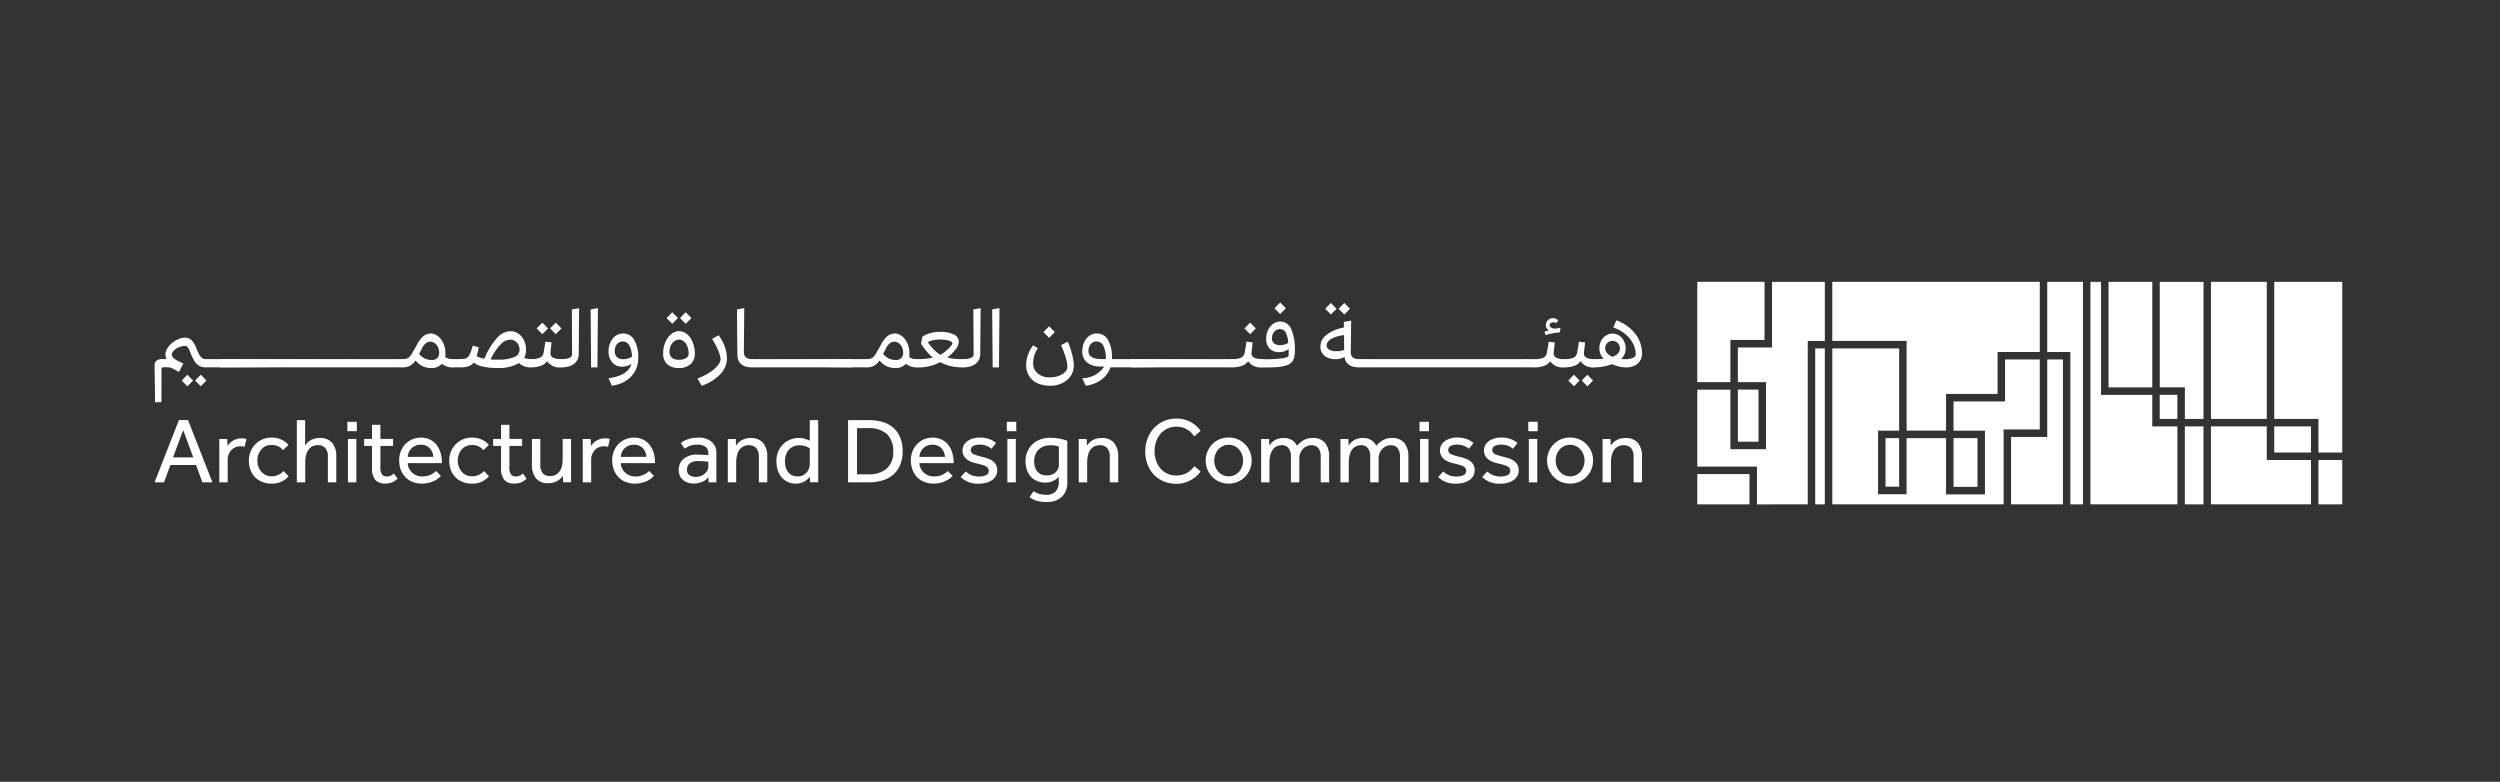 <svg xmlns="http://www.w3.org/2000/svg" xmlns:xlink="http://www.w3.org/1999/xlink" width="275" height="86" viewBox="0 0 275 86">
  <rect x="0" y="0" width="275" height="86" fill="#333333" stroke="none"/>
  <defs>
    <clipPath id="clip-path">
      <rect id="Rectangle_296" data-name="Rectangle 296" width="275" height="86" transform="translate(10375 -3342)" fill="#fff" stroke="#707070" stroke-width="1"/>
    </clipPath>
  </defs>
  <g id="ADC_logo" transform="translate(-10375 3342)" clip-path="url(#clip-path)">
    <g id="ADC_logo-2" data-name="ADC_logo" transform="translate(1.687 -5.33)">
      <rect id="Rectangle_117" data-name="Rectangle 117" width="1.057" height="17.151" transform="translate(10572.986 -3298.342)" fill="#fff"/>
      <path id="Path_208" data-name="Path 208" d="M1781.51,321.682V330.2h-3.977v7.414h5.7V321.682Z" transform="translate(8817 -3618.81)" fill="#fff"/>
      <rect id="Rectangle_118" data-name="Rectangle 118" width="2.634" height="5.364" transform="translate(10588.204 -3288.479)" fill="#fff"/>
      <rect id="Rectangle_119" data-name="Rectangle 119" width="1.499" height="5.343" transform="translate(10580.719 -3288.479)" fill="#fff"/>
      <path id="Path_209" data-name="Path 209" d="M1776.71,329.382h3.977v-7.7h-3.817V326.3H1771.2v3.215h3.457v7.009h-4.279v-6.186h-4.341V336.5H1762.9v-6.989h2.319v-9.045h-7.353v17.152h18.845Z" transform="translate(8817 -3618.81)" fill="#fff"/>
      <path id="Path_210" data-name="Path 210" d="M1806.481,328.22h4.861v3.7h2.62V313.142h-7.481Z" transform="translate(8817 -3618.81)" fill="#fff"/>
      <path id="Path_211" data-name="Path 211" d="M1776.047,320.86h4.64v-7.72h-22.822v6.5h8.175v9.868h4.34v-4.038h5.667Z" transform="translate(8817 -3618.81)" fill="#fff"/>
      <rect id="Rectangle_120" data-name="Rectangle 120" width="5.741" height="3.331" transform="translate(10560.015 -3284.522)" fill="#fff"/>
      <path id="Path_212" data-name="Path 212" d="M1755.164,337.619V319.644h1.88v-6.5h-5.809v7.217h-3.757v3.817h3.094v7.373h-3.916V325h-3.641v8.467h6.564v4.154Z" transform="translate(8817 -3618.81)" fill="#fff"/>
      <rect id="Rectangle_121" data-name="Rectangle 121" width="2.271" height="5.728" transform="translate(10564.479 -3293.812)" fill="#fff"/>
      <rect id="Rectangle_122" data-name="Rectangle 122" width="4.813" height="11.607" transform="translate(10605.251 -3305.668)" fill="#fff"/>
      <rect id="Rectangle_123" data-name="Rectangle 123" width="4.038" height="2.875" transform="translate(10623.48 -3289.767)" fill="#fff"/>
      <rect id="Rectangle_124" data-name="Rectangle 124" width="2.05" height="8.576" transform="translate(10613.646 -3289.767)" fill="#fff"/>
      <path id="Path_213" data-name="Path 213" d="M1785.439,337.619V313.141h-3.929v7.72h2.542v16.758Z" transform="translate(8817 -3618.81)" fill="#fff"/>
      <path id="Path_214" data-name="Path 214" d="M1746.657,324.175v-4.64h3.756v-6.394h-7.4v11.034Z" transform="translate(8817 -3618.81)" fill="#fff"/>
      <rect id="Rectangle_125" data-name="Rectangle 125" width="2.621" height="4.877" transform="translate(10628.341 -3286.068)" fill="#fff"/>
      <path id="Path_215" data-name="Path 215" d="M1805.658,332.74v-3.7h-6.139v8.576h11V332.74Z" transform="translate(8817 -3618.81)" fill="#fff"/>
      <path id="Path_216" data-name="Path 216" d="M1798.7,328.22V313.142h-4.813V324.75h2.763v3.47Z" transform="translate(8817 -3618.81)" fill="#fff"/>
      <rect id="Rectangle_126" data-name="Rectangle 126" width="6.139" height="15.078" transform="translate(10616.52 -3305.668)" fill="#fff"/>
      <rect id="Rectangle_127" data-name="Rectangle 127" width="1.941" height="2.647" transform="translate(10610.883 -3293.237)" fill="#fff"/>
      <path id="Path_217" data-name="Path 217" d="M1793.063,329.042v-3.47h-5.636V313.142h-1.166V337.62h9.565v-8.577Z" transform="translate(8817 -3618.81)" fill="#fff"/>
      <path id="Path_218" data-name="Path 218" d="M1573.375,326.39l-.061-4.012a.665.665,0,0,1,.2-.546.877.877,0,0,1,.606-.191h.516a1.165,1.165,0,0,1-.123-.537,1.215,1.215,0,0,1,.2-.635,2.439,2.439,0,0,1,.51-.588,3.025,3.025,0,0,1,.687-.428,1.78,1.78,0,0,1,.737-.167l.165.1v.706l-.165.1a1.564,1.564,0,0,0-.5.085,1.885,1.885,0,0,0-.46.22,1.465,1.465,0,0,0-.332.3.524.524,0,0,0-.134.329.549.549,0,0,0,.044.211.68.68,0,0,0,.154.2,1.664,1.664,0,0,0,.292.211,5.065,5.065,0,0,0,.483.244l.282.13-.475.93-.707-.374c-.056-.026-.107-.05-.157-.07a.76.76,0,0,0-.164-.045,1.289,1.289,0,0,0-.19-.02c-.072,0-.156-.007-.259-.007h-.251c-.13,0-.193.051-.193.153l-.01,3.688Z" transform="translate(8817 -3618.81)" fill="#fff"/>
      <path id="Path_219" data-name="Path 219" d="M1578.4,324.632l-.625-.634.625-.64.626.64Zm-1.475,0L1576.3,324l.625-.64.626.64Z" transform="translate(8817 -3618.81)" fill="#fff"/>
      <path id="Path_220" data-name="Path 220" d="M1578.953,322.552a1.59,1.59,0,0,1-.53-.082,1.153,1.153,0,0,1-.439-.272,2.107,2.107,0,0,1-.38-.506,5.51,5.51,0,0,1-.357-.779,2.227,2.227,0,0,0-.275-.564.392.392,0,0,0-.324-.152l-.159-.109v-.7l.159-.1a1.029,1.029,0,0,1,.714.248,2.385,2.385,0,0,1,.531.863c.1.249.19.456.271.615a1.945,1.945,0,0,0,.242.381.675.675,0,0,0,.547.245l.163.1v.707Z" transform="translate(8817 -3618.81)" fill="#fff"/>
      <path id="Path_221" data-name="Path 221" d="M1578.792,322.45v-.707l.163-.1h.806l.163.1v.707l-.163.1h-.806Z" transform="translate(8817 -3618.81)" fill="#fff"/>
      <path id="Path_222" data-name="Path 222" d="M1579.6,322.45v-.707l.163-.1h.806l18.562.1v.707l-18.562.1h-.806Z" transform="translate(8817 -3618.81)" fill="#fff"/>
      <path id="Path_223" data-name="Path 223" d="M1580.409,322.45v-.707l.163-.1h19.209l.159.1v.707l-.159.1h-19.209Z" transform="translate(8817 -3618.81)" fill="#fff"/>
      <path id="Path_224" data-name="Path 224" d="M1599.618,322.45v-.707l.163-.1h.806l.163.1v.707l-.163.1h-.806Z" transform="translate(8817 -3618.81)" fill="#fff"/>
      <path id="Path_225" data-name="Path 225" d="M1606.147,322.553a1.907,1.907,0,0,1-1-.24,1.2,1.2,0,0,1-.557-.671l.527-.637a.518.518,0,0,0,.268.47,1.443,1.443,0,0,0,.762.167l.163.1v.707Zm-3.729-1.487a1.666,1.666,0,0,0,.591.487,1.735,1.735,0,0,0,.782.191.861.861,0,0,0,.609-.211.8.8,0,0,0,.221-.6,1.4,1.4,0,0,0-.075-.463,1.236,1.236,0,0,0-.214-.39.992.992,0,0,0-.313-.263.752.752,0,0,0-.367-.094c-.364,0-.673.244-.921.736Zm1.312,1.558a2.121,2.121,0,0,1-.955-.217,2.2,2.2,0,0,1-.751-.614,1.73,1.73,0,0,1-.616.582,1.751,1.751,0,0,1-.819.178l-.163-.1v-.707l.163-.1a1.541,1.541,0,0,0,.347-.036.873.873,0,0,0,.285-.114,1.046,1.046,0,0,0,.235-.215,1.851,1.851,0,0,0,.224-.333l.565-1.009a2.771,2.771,0,0,1,.673-.844,1.246,1.246,0,0,1,.785-.267,1.182,1.182,0,0,1,.615.173,1.724,1.724,0,0,1,.51.461,2.483,2.483,0,0,1,.35.685,2.606,2.606,0,0,1,.129.821,1.691,1.691,0,0,1-.418,1.218,1.516,1.516,0,0,1-1.159.442" transform="translate(8817 -3618.81)" fill="#fff"/>
      <path id="Path_226" data-name="Path 226" d="M1605.985,322.45v-.707l.163-.1h.806l.163.1v.707l-.163.1h-.806Z" transform="translate(8817 -3618.81)" fill="#fff"/>
      <path id="Path_227" data-name="Path 227" d="M1614.726,322.552a1.926,1.926,0,0,1-1-.238,1.21,1.21,0,0,1-.557-.673l.527-.635a.515.515,0,0,0,.268.468,1.424,1.424,0,0,0,.762.167l.163.1v.707Zm-2.285-3.052a1.567,1.567,0,0,0-1.091.557,6.292,6.292,0,0,0-1.07,1.625c.122.007.248.014.384.017s.278,0,.435,0a4.391,4.391,0,0,0,1.767-.275.887.887,0,0,0,.6-.826,1.21,1.21,0,0,0-.078-.425,1.161,1.161,0,0,0-.224-.353,1.105,1.105,0,0,0-.327-.238.979.979,0,0,0-.391-.085m-3.929,1.669a1.79,1.79,0,0,0,.462.261,3.846,3.846,0,0,0,.619.174,7.514,7.514,0,0,1,1.363-2.254,2.094,2.094,0,0,1,1.5-.778,1.467,1.467,0,0,1,.676.156,1.635,1.635,0,0,1,.547.435,2.1,2.1,0,0,1,.364.649,2.4,2.4,0,0,1,.129.8,1.668,1.668,0,0,1-.816,1.492,4.412,4.412,0,0,1-2.355.52,7.007,7.007,0,0,1-1.673-.176,2.32,2.32,0,0,1-1.036-.51Zm-1.72,1.281v-.707l.163-.1a2.475,2.475,0,0,0,.51-.057.7.7,0,0,0,.34-.2,1.479,1.479,0,0,0,.255-.446c.078-.193.163-.452.258-.778l.656.183a8.594,8.594,0,0,1-.275,1.105,1.847,1.847,0,0,1-.371.673,1.148,1.148,0,0,1-.55.333,3.336,3.336,0,0,1-.823.1Z" transform="translate(8817 -3618.81)" fill="#fff"/>
      <path id="Path_228" data-name="Path 228" d="M1617.445,318.9l-.626-.636.626-.638.625.638Zm-1.475,0-.626-.636.626-.638.625.638Zm2.09,3.647a1.662,1.662,0,0,1-1.574-.676,1.278,1.278,0,0,1-.663.5,3.035,3.035,0,0,1-1.1.177l-.159-.1v-.71l.159-.1a2.341,2.341,0,0,0,.976-.153.7.7,0,0,0,.4-.506c.014-.071.031-.166.048-.275l.061-.341c.02-.114.037-.227.051-.342s.027-.215.041-.3l.686.082q-.051.423-.091.775c-.024.238-.038.381-.038.435,0,.418.4.628,1.2.628l.163.1v.71Z" transform="translate(8817 -3618.81)" fill="#fff"/>
      <path id="Path_229" data-name="Path 229" d="M1617.9,322.45v-.707l.163-.1a3.328,3.328,0,0,0,.422-.024,1.686,1.686,0,0,0,.38-.087.713.713,0,0,0,.272-.161.318.318,0,0,0,.106-.241l-.028-4.952.8-.143-.041,5.014a1.385,1.385,0,0,1-.166.71,1.359,1.359,0,0,1-.432.465,1.7,1.7,0,0,1-.609.252,3.155,3.155,0,0,1-.7.078Z" transform="translate(8817 -3618.81)" fill="#fff"/>
      <path id="Path_230" data-name="Path 230" d="M1621.334,322.551l-.051-6.377.8-.143-.051,6.52Z" transform="translate(8817 -3618.81)" fill="#fff"/>
      <path id="Path_231" data-name="Path 231" d="M1624.862,321.651a1.9,1.9,0,0,0,.55-.081,1.2,1.2,0,0,0,.418-.2,2.684,2.684,0,0,0-.295-1.234.8.8,0,0,0-.714-.435.81.81,0,0,0-.642.292,1.159,1.159,0,0,0-.245.769.865.865,0,0,0,.245.659.971.971,0,0,0,.683.231m-1.608,2.091q2.182-.3,2.519-1.584a1.591,1.591,0,0,1-.473.231,1.947,1.947,0,0,1-.571.081,1.352,1.352,0,0,1-1.07-.465,1.8,1.8,0,0,1-.405-1.224,2.421,2.421,0,0,1,.122-.782,2.091,2.091,0,0,1,.334-.622,1.486,1.486,0,0,1,.506-.408,1.383,1.383,0,0,1,.636-.146,1.366,1.366,0,0,1,1.227.711,3.8,3.8,0,0,1,.441,2.005,3.013,3.013,0,0,1-.207,1.121,2.793,2.793,0,0,1-.588.912,3.178,3.178,0,0,1-.914.652,4.063,4.063,0,0,1-1.193.347Z" transform="translate(8817 -3618.81)" fill="#fff"/>
      <path id="Path_232" data-name="Path 232" d="M1631.741,317.759l-.625-.635.625-.639.626.639Zm.323,3.365a2.659,2.659,0,0,0-.074-.653,1.684,1.684,0,0,0-.218-.512,1.131,1.131,0,0,0-.333-.341.787.787,0,0,0-.425-.122.826.826,0,0,0-.408.109,1.046,1.046,0,0,0-.34.286,1.535,1.535,0,0,0-.312.941.82.82,0,0,0,.272.663,1.219,1.219,0,0,0,.788.225,1.721,1.721,0,0,0,.4-.045,1.2,1.2,0,0,0,.333-.133.769.769,0,0,0,.227-.19.35.35,0,0,0,.085-.228m-1.8-3.365-.625-.635.625-.639.626.639Zm2.485,3.274a1.506,1.506,0,0,1-.462,1.159,1.822,1.822,0,0,1-1.275.428,1.841,1.841,0,0,1-1.305-.418,1.588,1.588,0,0,1-.442-1.21,3.028,3.028,0,0,1,.139-.935,2.807,2.807,0,0,1,.381-.772,1.892,1.892,0,0,1,.554-.526,1.309,1.309,0,0,1,.673-.191,1.328,1.328,0,0,1,.683.191,1.883,1.883,0,0,1,.551.526,2.836,2.836,0,0,1,.367.783,3.28,3.28,0,0,1,.136.965" transform="translate(8817 -3618.81)" fill="#fff"/>
      <path id="Path_233" data-name="Path 233" d="M1633.037,323.773a6.9,6.9,0,0,0,1.01-.466,4.992,4.992,0,0,0,.805-.551,2.884,2.884,0,0,0,.53-.574,1.022,1.022,0,0,0,.191-.551,1.569,1.569,0,0,0-.072-.415,4.3,4.3,0,0,0-.2-.55c-.081-.2-.183-.408-.295-.622s-.238-.425-.364-.626l.727-.4a4.731,4.731,0,0,1,.666,1.251,3.819,3.819,0,0,1,.242,1.285,2.531,2.531,0,0,1-.728,1.744,5.123,5.123,0,0,1-2.049,1.277Z" transform="translate(8817 -3618.81)" fill="#fff"/>
      <path id="Path_234" data-name="Path 234" d="M1639.07,322.552q-1.627,0-1.649-1.414l-.041-4.962.8-.144-.04,4.8a.778.778,0,0,0,.217.618,1.087,1.087,0,0,0,.714.187l.163.1v.707Z" transform="translate(8817 -3618.81)" fill="#fff"/>
      <path id="Path_235" data-name="Path 235" d="M1638.908,322.45v-.707l.163-.1h.806l.163.1v.707l-.163.1h-.806Z" transform="translate(8817 -3618.81)" fill="#fff"/>
      <path id="Path_236" data-name="Path 236" d="M1639.717,322.45v-.707l.163-.1h10.133l.163.1v.707l-.163.1H1639.88Z" transform="translate(8817 -3618.81)" fill="#fff"/>
      <path id="Path_237" data-name="Path 237" d="M1640.525,322.45v-.707l9.49-.1h.806l.163.1v.707l-.163.1h-.806Z" transform="translate(8817 -3618.81)" fill="#fff"/>
      <path id="Path_238" data-name="Path 238" d="M1650.66,322.45v-.707l.163-.1h.806l.163.1v.707l-.163.1h-.806Z" transform="translate(8817 -3618.81)" fill="#fff"/>
      <path id="Path_239" data-name="Path 239" d="M1657.188,322.553a1.9,1.9,0,0,1-1-.24,1.2,1.2,0,0,1-.558-.671l.527-.637a.518.518,0,0,0,.268.47,1.443,1.443,0,0,0,.762.167l.163.1v.707Zm-3.729-1.487a1.655,1.655,0,0,0,.591.487,1.735,1.735,0,0,0,.782.191.859.859,0,0,0,.608-.211.794.794,0,0,0,.221-.6,1.406,1.406,0,0,0-.074-.463,1.236,1.236,0,0,0-.214-.39.992.992,0,0,0-.313-.263.754.754,0,0,0-.367-.094c-.364,0-.673.244-.921.736Zm1.312,1.558a2.117,2.117,0,0,1-.955-.217,2.212,2.212,0,0,1-.751-.614,1.7,1.7,0,0,1-.616.582,1.751,1.751,0,0,1-.819.178l-.163-.1v-.707l.163-.1a1.541,1.541,0,0,0,.347-.036.873.873,0,0,0,.285-.114,1.043,1.043,0,0,0,.235-.215,1.789,1.789,0,0,0,.224-.333l.564-1.009a2.772,2.772,0,0,1,.674-.844,1.245,1.245,0,0,1,.785-.267,1.182,1.182,0,0,1,.615.173,1.724,1.724,0,0,1,.51.461,2.51,2.51,0,0,1,.35.685,2.606,2.606,0,0,1,.129.821,1.691,1.691,0,0,1-.418,1.218,1.516,1.516,0,0,1-1.159.442" transform="translate(8817 -3618.81)" fill="#fff"/>
      <path id="Path_240" data-name="Path 240" d="M1658.381,319.792a3.853,3.853,0,0,0,.289.394c.109.136.228.265.346.387a4.14,4.14,0,0,0,.374.34,3.1,3.1,0,0,0,.364.252,2.221,2.221,0,0,0,.435-.282c.156-.123.3-.245.432-.367a3.409,3.409,0,0,0,.326-.36.524.524,0,0,0,.133-.252.216.216,0,0,0-.106-.166.982.982,0,0,0-.288-.133,2.551,2.551,0,0,0-.425-.085,4.228,4.228,0,0,0-.517-.031,3.8,3.8,0,0,0-.812.082,1.272,1.272,0,0,0-.551.221m3.851,2.76a5.917,5.917,0,0,1-1.326-.133,4.761,4.761,0,0,1-1.172-.445,4.947,4.947,0,0,1-2.546.578l-.16-.1v-.707l.16-.1c.343,0,.656-.014.935-.041a6.568,6.568,0,0,0,.8-.129,5.071,5.071,0,0,1-.683-.69,8.153,8.153,0,0,1-.612-.836l.133-.748a2.51,2.51,0,0,1,.856-.411,4.045,4.045,0,0,1,1.122-.147,3.224,3.224,0,0,1,1.492.289.864.864,0,0,1,.551.772,1.444,1.444,0,0,1-.323.83,5.1,5.1,0,0,1-.942.931,4.485,4.485,0,0,0,.779.146c.265.024.574.034.931.034l.16.1v.707Z" transform="translate(8817 -3618.81)" fill="#fff"/>
      <path id="Path_241" data-name="Path 241" d="M1662.069,322.45v-.707l.163-.1a3.317,3.317,0,0,0,.422-.024,1.686,1.686,0,0,0,.38-.087.713.713,0,0,0,.272-.161.318.318,0,0,0,.106-.241l-.031-4.952.8-.143-.041,5.014a1.385,1.385,0,0,1-.166.71,1.35,1.35,0,0,1-.432.465,1.705,1.705,0,0,1-.608.252,3.17,3.17,0,0,1-.7.078Z" transform="translate(8817 -3618.81)" fill="#fff"/>
      <path id="Path_242" data-name="Path 242" d="M1665.505,322.551l-.051-6.377.8-.143-.051,6.52Z" transform="translate(8817 -3618.81)" fill="#fff"/>
      <path id="Path_243" data-name="Path 243" d="M1671.719,319.306l-.625-.635.625-.639.625.639Zm2.043.415c.092.2.18.421.262.655s.149.473.21.707.109.464.146.678a3.342,3.342,0,0,1,.058.567,2.115,2.115,0,0,1-.2.9,2.073,2.073,0,0,1-.547.709,2.489,2.489,0,0,1-.829.467,3.166,3.166,0,0,1-1.054.167,3.365,3.365,0,0,1-1.081-.164,2.305,2.305,0,0,1-.829-.458,1.954,1.954,0,0,1-.527-.721,2.418,2.418,0,0,1-.18-.942,3.384,3.384,0,0,1,.2-1.114,3.772,3.772,0,0,1,.568-1.048l.513.324a3.025,3.025,0,0,0-.513,1.617,1.448,1.448,0,0,0,.5,1.156,2,2,0,0,0,1.35.429,3.006,3.006,0,0,0,.731-.089,2.194,2.194,0,0,0,.611-.255,1.5,1.5,0,0,0,.422-.367.735.735,0,0,0,.156-.442,2.615,2.615,0,0,0-.051-.472,5.556,5.556,0,0,0-.142-.581c-.062-.208-.137-.426-.221-.653s-.187-.456-.3-.676Z" transform="translate(8817 -3618.81)" fill="#fff"/>
      <path id="Path_244" data-name="Path 244" d="M1676.046,320.761c0,.585.5.88,1.485.88h.425a3.1,3.1,0,0,0-.268-1.447.821.821,0,0,0-.751-.493.8.8,0,0,0-.643.292,1.149,1.149,0,0,0-.248.768m3.083,1.788h-.666a2.8,2.8,0,0,1-.993,1.35,3.686,3.686,0,0,1-1.737.672l-.363-.829a2.9,2.9,0,0,0,2.4-1.285h-.354a2.361,2.361,0,0,1-1.516-.431,1.516,1.516,0,0,1-.533-1.245,2.47,2.47,0,0,1,.119-.781,1.921,1.921,0,0,1,.336-.622,1.508,1.508,0,0,1,.5-.412,1.448,1.448,0,0,1,.639-.146,1.38,1.38,0,0,1,1.227.7,3.819,3.819,0,0,1,.439,2.022v.1h.5l.16.1v.707Z" transform="translate(8817 -3618.81)" fill="#fff"/>
      <path id="Path_245" data-name="Path 245" d="M1678.965,322.45v-.707l.163-.1h.806l.163.1v.707l-.163.1h-.806Z" transform="translate(8817 -3618.81)" fill="#fff"/>
      <path id="Path_246" data-name="Path 246" d="M1679.774,322.45v-.707l.163-.1h.806l9.646.1v.707l-9.646.1h-.806Z" transform="translate(8817 -3618.81)" fill="#fff"/>
      <path id="Path_247" data-name="Path 247" d="M1680.582,322.45v-.707l.163-.1h10.292l.16.1v.707l-.16.1h-10.292Z" transform="translate(8817 -3618.81)" fill="#fff"/>
      <path id="Path_248" data-name="Path 248" d="M1690.875,322.45v-.707l.163-.1h.806l.163.1v.707l-.163.1h-.806Z" transform="translate(8817 -3618.81)" fill="#fff"/>
      <path id="Path_249" data-name="Path 249" d="M1693.827,318.9l-.625-.636.625-.638.625.638Zm1.353,3.647a1.666,1.666,0,0,1-1.574-.676,1.278,1.278,0,0,1-.663.5,3.035,3.035,0,0,1-1.1.177l-.159-.1v-.71l.159-.1a2.341,2.341,0,0,0,.976-.153.7.7,0,0,0,.4-.506c.014-.071.031-.166.048-.275l.061-.341c.02-.114.037-.227.051-.342s.027-.215.041-.3l.686.082c-.034.282-.064.54-.088.775s-.041.381-.041.435c0,.418.4.628,1.2.628l.163.1v.71Z" transform="translate(8817 -3618.81)" fill="#fff"/>
      <path id="Path_250" data-name="Path 250" d="M1697.131,316.689l-.626-.636.626-.639.625.639Zm-.02,3.416a1.793,1.793,0,0,0,.509-.071,1.18,1.18,0,0,0,.4-.191,2.788,2.788,0,0,0-.288-1.142.692.692,0,0,0-.622-.354.8.8,0,0,0-.626.287,1.04,1.04,0,0,0-.255.713.7.7,0,0,0,.228.564.979.979,0,0,0,.653.194m.951.425a1.61,1.61,0,0,1-.472.251,1.714,1.714,0,0,1-.571.093,1.38,1.38,0,0,1-1.044-.391,1.477,1.477,0,0,1-.381-1.085,2.233,2.233,0,0,1,.123-.744,2.046,2.046,0,0,1,.326-.6,1.5,1.5,0,0,1,.493-.4,1.3,1.3,0,0,1,1.8.663,5.382,5.382,0,0,1,.412,2.383,2.469,2.469,0,0,1-.164,1.016,1.087,1.087,0,0,1-.553.531,2.277,2.277,0,0,1-.422.146,4.848,4.848,0,0,1-.54.1c-.208.027-.449.044-.718.054s-.581.014-.938.014h-.234l-.16-.1v-.707l.16-.1h.234a14,14,0,0,0,1.979-.1c.445-.068.669-.166.669-.3Z" transform="translate(8817 -3618.81)" fill="#fff"/>
      <path id="Path_251" data-name="Path 251" d="M1704.185,316.74l-.627-.636.627-.639.625.639Zm-.862,4.032a2.387,2.387,0,0,0,.85-.14l-.019-1.628a4.34,4.34,0,0,0-.718.136,3.135,3.135,0,0,0-.612.241,1.488,1.488,0,0,0-.424.336.622.622,0,0,0-.156.408.534.534,0,0,0,.084.3.645.645,0,0,0,.238.2,1.269,1.269,0,0,0,.351.112,2.264,2.264,0,0,0,.406.035m-.615-4.032-.625-.636.625-.639.626.639Zm3.125,5.809c-.973,0-1.513-.377-1.629-1.139a1.993,1.993,0,0,1-1,.242,2.159,2.159,0,0,1-.641-.092,1.557,1.557,0,0,1-.521-.262,1.223,1.223,0,0,1-.354-.432,1.238,1.238,0,0,1-.131-.577,1.644,1.644,0,0,1,.683-1.326,4.466,4.466,0,0,1,1.9-.8v-.615l.8-.143-.041,3.426a.75.75,0,0,0,.214.622,1.094,1.094,0,0,0,.718.187l.16.1v.707Z" transform="translate(8817 -3618.81)" fill="#fff"/>
      <path id="Path_252" data-name="Path 252" d="M1705.669,322.45v-.707l.163-.1h.806l.163.1v.707l-.163.1h-.806Z" transform="translate(8817 -3618.81)" fill="#fff"/>
      <path id="Path_253" data-name="Path 253" d="M1706.477,322.45v-.707l.163-.1h.806l.163.1v.707l-.163.1h-.806Z" transform="translate(8817 -3618.81)" fill="#fff"/>
      <path id="Path_254" data-name="Path 254" d="M1707.285,322.45v-.707l.163-.1h16.826l.159.1v.707l-.159.1h-16.826Z" transform="translate(8817 -3618.81)" fill="#fff"/>
      <path id="Path_255" data-name="Path 255" d="M1724.112,322.45v-.707l.163-.1h.806l.163.1v.707l-.163.1h-.806Z" transform="translate(8817 -3618.81)" fill="#fff"/>
      <path id="Path_256" data-name="Path 256" d="M1727.893,318.7a6.865,6.865,0,0,0-1.557.3l-.143-.364c.092-.033.181-.064.262-.091s.156-.051.235-.078a.619.619,0,0,1-.337-.558.754.754,0,0,1,.235-.55.763.763,0,0,1,.554-.228.725.725,0,0,1,.567.252l-.2.3a.592.592,0,0,0-.319-.092.47.47,0,0,0-.3.092.268.268,0,0,0-.116.231.292.292,0,0,0,.153.252.978.978,0,0,0,.422.132c.115-.02.221-.037.326-.051s.2-.023.292-.03Z" transform="translate(8817 -3618.81)" fill="#fff"/>
      <path id="Path_257" data-name="Path 257" d="M1728.416,322.552a1.671,1.671,0,0,1-1.577-.676,1.285,1.285,0,0,1-.663.5,3.018,3.018,0,0,1-1.095.177l-.163-.1v-.707l.163-.1a2.358,2.358,0,0,0,.976-.15.707.707,0,0,0,.4-.506l.05-.279.062-.336c.02-.116.037-.231.051-.343s.027-.218.041-.3l.686.078c-.034.286-.064.544-.092.779s-.041.38-.041.435c0,.418.4.625,1.2.625l.163.1v.707Z" transform="translate(8817 -3618.81)" fill="#fff"/>
      <path id="Path_258" data-name="Path 258" d="M1730.922,324.633,1730.3,324l.626-.639.625.639Zm-1.476,0-.625-.636.625-.639.626.639Zm2.3-2.081a1.669,1.669,0,0,1-1.577-.68,1.294,1.294,0,0,1-.663.5,3.084,3.084,0,0,1-1.095.177l-.163-.1v-.707l.163-.1a2.367,2.367,0,0,0,.976-.153.7.7,0,0,0,.4-.5l.051-.279.061-.34c.02-.112.037-.227.051-.342s.027-.215.041-.3l.686.082c-.034.282-.064.541-.091.779s-.041.38-.041.435c0,.418.4.625,1.2.625l.16.1v.707Z" transform="translate(8817 -3618.81)" fill="#fff"/>
      <path id="Path_259" data-name="Path 259" d="M1732.883,320.458a.775.775,0,0,0,.21.53,1.667,1.667,0,0,0,.588.4c.544-.19.82-.5.82-.932a.805.805,0,0,0-.235-.582.822.822,0,0,0-1.152,0,.791.791,0,0,0-.231.583m2.253,0a1.54,1.54,0,0,1-.5,1.173c.075.007.149.011.224.014s.15.006.231.006a2.065,2.065,0,0,0,.83-.143c.214-.094.323-.216.323-.374a2.509,2.509,0,0,0-.177-.933,3.2,3.2,0,0,0-.5-.845,3.689,3.689,0,0,0-.785-.7,4.6,4.6,0,0,0-1.013-.5l.343-.778a4.72,4.72,0,0,1,1.166.608,4.373,4.373,0,0,1,.891.844,3.56,3.56,0,0,1,.564,1.02,3.339,3.339,0,0,1,.2,1.137,1.439,1.439,0,0,1-.476,1.158,1.981,1.981,0,0,1-1.332.406,3.072,3.072,0,0,1-.738-.094,3.969,3.969,0,0,1-.747-.259,6.215,6.215,0,0,1-.959.259,4.958,4.958,0,0,1-.931.094l-.164-.1v-.707l.164-.1c.176,0,.343,0,.506-.011s.316-.017.462-.03a1.557,1.557,0,0,1-.472-1.143,1.829,1.829,0,0,1,.109-.636,1.612,1.612,0,0,1,.309-.515,1.429,1.429,0,0,1,.459-.348,1.315,1.315,0,0,1,1.132,0,1.42,1.42,0,0,1,.462.348,1.708,1.708,0,0,1,.306.519,1.787,1.787,0,0,1,.112.632" transform="translate(8817 -3618.81)" fill="#fff"/>
      <path id="Path_260" data-name="Path 260" d="M1577.574,332.457l-1.109-3.008-1.118,3.008Zm-1.581-4.106H1577l2.679,6.846h-1.1l-.707-1.907h-2.815l-.707,1.907h-1.037Z" transform="translate(8817 -3618.81)" fill="#fff"/>
      <path id="Path_261" data-name="Path 261" d="M1580.436,335.2v-4.473c0-.061,0-.163-.01-.3h.884l.03.772a2.139,2.139,0,0,1,.214-.272,1.477,1.477,0,0,1,.323-.273,1.928,1.928,0,0,1,.442-.21,1.757,1.757,0,0,1,.581-.089,1.777,1.777,0,0,1,.282.021,1.361,1.361,0,0,1,.242.061l-.208.864a1.3,1.3,0,0,0-.472-.072,1.319,1.319,0,0,0-.547.112,1.334,1.334,0,0,0-.439.313,1.581,1.581,0,0,0-.292.465,1.511,1.511,0,0,0-.107.565V335.2Z" transform="translate(8817 -3618.81)" fill="#fff"/>
      <path id="Path_262" data-name="Path 262" d="M1588.06,334.538a2.461,2.461,0,0,1-.785.582,2.53,2.53,0,0,1-1.081.219,2.769,2.769,0,0,1-1.044-.19,2.289,2.289,0,0,1-.788-.524,2.252,2.252,0,0,1-.5-.8,2.925,2.925,0,0,1-.173-1.02,2.66,2.66,0,0,1,.183-.987,2.447,2.447,0,0,1,.521-.8,2.448,2.448,0,0,1,1.8-.744,2.46,2.46,0,0,1,1.067.217,2.363,2.363,0,0,1,.789.585l-.605.585a1.53,1.53,0,0,0-.523-.423,1.657,1.657,0,0,0-.728-.152,1.529,1.529,0,0,0-.663.136,1.446,1.446,0,0,0-.493.381,1.841,1.841,0,0,0-.309.553,2.026,2.026,0,0,0-.1.654,1.961,1.961,0,0,0,.1.638,1.85,1.85,0,0,0,.309.557,1.444,1.444,0,0,0,.493.385,1.5,1.5,0,0,0,.663.143,1.732,1.732,0,0,0,.751-.16,1.517,1.517,0,0,0,.551-.426Z" transform="translate(8817 -3618.81)" fill="#fff"/>
      <path id="Path_263" data-name="Path 263" d="M1588.964,328.351h.914v2.781a3.115,3.115,0,0,1,.225-.265,1.474,1.474,0,0,1,.329-.269,1.892,1.892,0,0,1,.453-.2,1.915,1.915,0,0,1,.584-.082,1.692,1.692,0,0,1,1.384.544,2.228,2.228,0,0,1,.452,1.475V335.2h-.925V332.4a1.429,1.429,0,0,0-.285-.979,1.058,1.058,0,0,0-.813-.313,1.255,1.255,0,0,0-.666.163,1.281,1.281,0,0,0-.425.429,1.879,1.879,0,0,0-.231.594,3.213,3.213,0,0,0-.071.683V335.2h-.925Z" transform="translate(8817 -3618.81)" fill="#fff"/>
      <path id="Path_264" data-name="Path 264" d="M1594.586,330.425h.925V335.2h-.925Zm-.061-1.887h1.037v1.037h-1.037Z" transform="translate(8817 -3618.81)" fill="#fff"/>
      <path id="Path_265" data-name="Path 265" d="M1597.234,331.193h-.863v-.768h.863v-1.56h.924v1.56h1.394v.768h-1.394v2.349a1.256,1.256,0,0,0,.181.792.623.623,0,0,0,.506.214,1.038,1.038,0,0,0,.442-.082,1.365,1.365,0,0,0,.347-.244l.421.564a1.968,1.968,0,0,1-.608.415,2,2,0,0,1-.745.129,1.4,1.4,0,0,1-1.114-.412,1.938,1.938,0,0,1-.354-1.281Z" transform="translate(8817 -3618.81)" fill="#fff"/>
      <path id="Path_266" data-name="Path 266" d="M1603.978,332.393a1.532,1.532,0,0,0-.391-.945,1.254,1.254,0,0,0-.986-.388,1.493,1.493,0,0,0-.588.112,1.425,1.425,0,0,0-.445.3,1.306,1.306,0,0,0-.289.428,1.413,1.413,0,0,0-.112.5Zm.833,2.1c-.058.061-.139.139-.248.234a1.979,1.979,0,0,1-.425.279,3.308,3.308,0,0,1-.615.231,3.068,3.068,0,0,1-.806.1,2.722,2.722,0,0,1-1.016-.183,2.211,2.211,0,0,1-.792-.524,2.341,2.341,0,0,1-.507-.809,2.953,2.953,0,0,1-.18-1.047,2.768,2.768,0,0,1,.173-.982,2.425,2.425,0,0,1,.493-.789,2.488,2.488,0,0,1,.755-.53,2.347,2.347,0,0,1,.958-.194,2.184,2.184,0,0,1,1.057.238,2.048,2.048,0,0,1,.725.626,2.62,2.62,0,0,1,.414.89,3.962,3.962,0,0,1,.136,1.048h-3.766a1.458,1.458,0,0,0,.483,1.046,1.614,1.614,0,0,0,.493.309,1.523,1.523,0,0,0,.584.113,2.085,2.085,0,0,0,1.56-.605Z" transform="translate(8817 -3618.81)" fill="#fff"/>
      <path id="Path_267" data-name="Path 267" d="M1610.1,334.538a2.461,2.461,0,0,1-.785.582,2.529,2.529,0,0,1-1.081.219,2.769,2.769,0,0,1-1.044-.19,2.238,2.238,0,0,1-1.288-1.324,2.928,2.928,0,0,1-.173-1.02,2.658,2.658,0,0,1,.183-.987,2.458,2.458,0,0,1,.52-.8,2.452,2.452,0,0,1,1.8-.744,2.46,2.46,0,0,1,1.067.217,2.363,2.363,0,0,1,.789.585l-.6.585a1.534,1.534,0,0,0-.524-.423,1.65,1.65,0,0,0-.727-.152,1.529,1.529,0,0,0-.663.136,1.444,1.444,0,0,0-.493.381,1.841,1.841,0,0,0-.309.553,2.03,2.03,0,0,0-.106.654,1.965,1.965,0,0,0,.106.638,1.85,1.85,0,0,0,.309.557,1.443,1.443,0,0,0,.493.385,1.5,1.5,0,0,0,.663.143,1.732,1.732,0,0,0,.751-.16,1.526,1.526,0,0,0,.551-.426Z" transform="translate(8817 -3618.81)" fill="#fff"/>
      <path id="Path_268" data-name="Path 268" d="M1611.425,331.193h-.864v-.768h.864v-1.56h.924v1.56h1.394v.768h-1.394v2.349a1.256,1.256,0,0,0,.181.792.62.62,0,0,0,.506.214,1.038,1.038,0,0,0,.442-.082,1.362,1.362,0,0,0,.347-.244l.421.564a1.968,1.968,0,0,1-.608.415,2,2,0,0,1-.745.129,1.407,1.407,0,0,1-1.115-.412,1.944,1.944,0,0,1-.353-1.281Z" transform="translate(8817 -3618.81)" fill="#fff"/>
      <path id="Path_269" data-name="Path 269" d="M1614.824,330.425h.924v2.8a1.427,1.427,0,0,0,.276.979,1.03,1.03,0,0,0,.8.306,1.217,1.217,0,0,0,.659-.167,1.339,1.339,0,0,0,.429-.425,1.8,1.8,0,0,0,.232-.6,3.589,3.589,0,0,0,.063-.683v-2.216h.926v4.48c0,.1,0,.2.009.292h-.884l-.03-.71a2.845,2.845,0,0,1-.225.269,1.537,1.537,0,0,1-.328.261,2.132,2.132,0,0,1-.453.2,1.927,1.927,0,0,1-.585.081,1.663,1.663,0,0,1-1.373-.541,2.238,2.238,0,0,1-.442-1.471Z" transform="translate(8817 -3618.81)" fill="#fff"/>
      <path id="Path_270" data-name="Path 270" d="M1620.416,335.2v-4.473c0-.061,0-.163-.01-.3h.884l.031.772a2.112,2.112,0,0,1,.213-.272,1.524,1.524,0,0,1,.323-.273,1.927,1.927,0,0,1,.442-.21,1.772,1.772,0,0,1,.582-.089,1.794,1.794,0,0,1,.282.021,1.349,1.349,0,0,1,.241.061l-.207.864a1.476,1.476,0,0,0-1.02.04,1.331,1.331,0,0,0-.438.313,1.581,1.581,0,0,0-.293.465,1.526,1.526,0,0,0-.105.565V335.2Z" transform="translate(8817 -3618.81)" fill="#fff"/>
      <path id="Path_271" data-name="Path 271" d="M1627.414,332.393a1.531,1.531,0,0,0-.391-.945,1.251,1.251,0,0,0-.985-.388,1.486,1.486,0,0,0-.588.112,1.43,1.43,0,0,0-.446.3,1.321,1.321,0,0,0-.289.428,1.435,1.435,0,0,0-.112.5Zm.833,2.1c-.058.061-.139.139-.248.234a1.982,1.982,0,0,1-.425.279,3.311,3.311,0,0,1-.615.231,3.069,3.069,0,0,1-.806.1,2.726,2.726,0,0,1-1.016-.183,2.221,2.221,0,0,1-.792-.524,2.355,2.355,0,0,1-.507-.809,2.953,2.953,0,0,1-.18-1.047,2.744,2.744,0,0,1,.174-.982,2.423,2.423,0,0,1,.492-.789,2.5,2.5,0,0,1,.755-.53,2.348,2.348,0,0,1,.959-.194,2.186,2.186,0,0,1,1.057.238,2.053,2.053,0,0,1,.724.626,2.7,2.7,0,0,1,.418.89,4.139,4.139,0,0,1,.132,1.048H1624.6a1.38,1.38,0,0,0,.14.584,1.4,1.4,0,0,0,.343.462,1.625,1.625,0,0,0,.493.309,1.523,1.523,0,0,0,.584.113,2.075,2.075,0,0,0,1.561-.605Z" transform="translate(8817 -3618.81)" fill="#fff"/>
      <path id="Path_272" data-name="Path 272" d="M1634.227,332.936c-.027-.006-.082-.017-.16-.027s-.17-.017-.272-.023l-.326-.021c-.119-.006-.232-.01-.34-.01a1.817,1.817,0,0,0-.632.092,1.064,1.064,0,0,0-.378.231.7.7,0,0,0-.19.306,1.134,1.134,0,0,0-.051.326.69.69,0,0,0,.265.588,1.21,1.21,0,0,0,.738.2,1.451,1.451,0,0,0,.934-.34,1.26,1.26,0,0,0,.3-.357.881.881,0,0,0,.112-.422Zm.01,1.683a1.565,1.565,0,0,1-.7.534,2.4,2.4,0,0,1-.9.173,2.3,2.3,0,0,1-.588-.075,1.484,1.484,0,0,1-.537-.258,1.33,1.33,0,0,1-.388-.462,1.475,1.475,0,0,1-.149-.69,1.555,1.555,0,0,1,.537-1.235,2.348,2.348,0,0,1,1.557-.458c.108,0,.224,0,.346.01l.35.021c.109.006.208.013.289.02a1.517,1.517,0,0,1,.174.02v-.176a.887.887,0,0,0-.323-.766,1.507,1.507,0,0,0-.877-.227,2.1,2.1,0,0,0-.863.146,3.778,3.778,0,0,0-.534.3l-.432-.625a2.708,2.708,0,0,1,.3-.2,2.416,2.416,0,0,1,.412-.19,3.168,3.168,0,0,1,.533-.143,3.734,3.734,0,0,1,.687-.058,2.193,2.193,0,0,1,1.451.445,1.57,1.57,0,0,1,.531,1.269v2.96c0,.064,0,.146.01.241h-.864Z" transform="translate(8817 -3618.81)" fill="#fff"/>
      <path id="Path_273" data-name="Path 273" d="M1636.371,335.2v-4.47c0-.064,0-.166-.01-.3h.884l.031.721c.06-.085.135-.174.224-.276a1.657,1.657,0,0,1,.329-.272,1.9,1.9,0,0,1,.456-.2,1.986,1.986,0,0,1,.591-.081,1.687,1.687,0,0,1,1.384.544,2.235,2.235,0,0,1,.452,1.478V335.2h-.925v-2.79a1.413,1.413,0,0,0-.285-.98,1.049,1.049,0,0,0-.813-.315,1.2,1.2,0,0,0-1.09.591,1.917,1.917,0,0,0-.232.6,3.254,3.254,0,0,0-.072.683V335.2Z" transform="translate(8817 -3618.81)" fill="#fff"/>
      <path id="Path_274" data-name="Path 274" d="M1645.393,331.482a1.642,1.642,0,0,0-.472-.259,2.1,2.1,0,0,0-.7-.1,1.494,1.494,0,0,0-.622.127,1.509,1.509,0,0,0-.493.346,1.6,1.6,0,0,0-.327.554,2.136,2.136,0,0,0-.118.741,2.468,2.468,0,0,0,.081.64,1.527,1.527,0,0,0,.252.529,1.183,1.183,0,0,0,.431.354,1.4,1.4,0,0,0,.619.129,1.3,1.3,0,0,0,.619-.136,1.232,1.232,0,0,0,.415-.333,1.355,1.355,0,0,0,.234-.441,1.491,1.491,0,0,0,.078-.446Zm0,3.11c-.034.041-.092.1-.17.19a1.647,1.647,0,0,1-.313.252,2.234,2.234,0,0,1-.455.214,1.836,1.836,0,0,1-.612.092,2.012,2.012,0,0,1-1.519-.666,2.222,2.222,0,0,1-.446-.775,3.124,3.124,0,0,1-.159-1.02,2.619,2.619,0,0,1,.238-1.166,2.435,2.435,0,0,1,.6-.8,2.376,2.376,0,0,1,.792-.455,2.494,2.494,0,0,1,.8-.143,2.437,2.437,0,0,1,.67.081,3.37,3.37,0,0,1,.571.224v-2.267h.925V334.9c0,.1,0,.2.01.292h-.9Z" transform="translate(8817 -3618.81)" fill="#fff"/>
      <path id="Path_275" data-name="Path 275" d="M1651.858,334.313a2.905,2.905,0,0,0,1.995-.632,2.362,2.362,0,0,0,.714-1.873,2.537,2.537,0,0,0-.686-1.914,2.869,2.869,0,0,0-2.053-.659h-1.241v5.078Zm-2.257-5.962h2.288a5.3,5.3,0,0,1,1.492.2,3.127,3.127,0,0,1,1.176.625,2.9,2.9,0,0,1,.768,1.071,3.858,3.858,0,0,1,.279,1.54,3.739,3.739,0,0,1-.279,1.505,2.906,2.906,0,0,1-.768,1.068,3.176,3.176,0,0,1-1.18.628,5.108,5.108,0,0,1-1.5.208H1649.6Z" transform="translate(8817 -3618.81)" fill="#fff"/>
      <path id="Path_276" data-name="Path 276" d="M1660.26,332.393a1.532,1.532,0,0,0-.391-.945,1.254,1.254,0,0,0-.986-.388,1.492,1.492,0,0,0-.588.112,1.426,1.426,0,0,0-.445.3,1.306,1.306,0,0,0-.289.428,1.416,1.416,0,0,0-.112.5Zm.833,2.1c-.058.061-.139.139-.248.234a1.981,1.981,0,0,1-.425.279,3.3,3.3,0,0,1-.616.231,3.055,3.055,0,0,1-.8.1,2.731,2.731,0,0,1-1.017-.183,2.215,2.215,0,0,1-.791-.524,2.341,2.341,0,0,1-.507-.809,2.953,2.953,0,0,1-.18-1.047,2.768,2.768,0,0,1,.173-.982,2.407,2.407,0,0,1,.493-.789,2.485,2.485,0,0,1,.755-.53,2.347,2.347,0,0,1,.958-.194,2.191,2.191,0,0,1,1.058.238,2.062,2.062,0,0,1,.724.626,2.62,2.62,0,0,1,.414.89,3.962,3.962,0,0,1,.136,1.048h-3.766a1.458,1.458,0,0,0,.483,1.046,1.621,1.621,0,0,0,.492.309,1.532,1.532,0,0,0,.585.113,2.133,2.133,0,0,0,.993-.2,2.161,2.161,0,0,0,.568-.4Z" transform="translate(8817 -3618.81)" fill="#fff"/>
      <path id="Path_277" data-name="Path 277" d="M1662.552,333.994a1.956,1.956,0,0,0,.615.411,2.109,2.109,0,0,0,.833.153,1.771,1.771,0,0,0,.767-.149.489.489,0,0,0,.311-.466.569.569,0,0,0-.069-.282.582.582,0,0,0-.224-.211,2.08,2.08,0,0,0-.421-.17c-.175-.051-.391-.109-.653-.17a4.019,4.019,0,0,1-.547-.163,1.811,1.811,0,0,1-.491-.272,1.309,1.309,0,0,1-.345-.411,1.131,1.131,0,0,1-.136-.578,1.157,1.157,0,0,1,.158-.612,1.469,1.469,0,0,1,.426-.442,2.087,2.087,0,0,1,.6-.272,2.588,2.588,0,0,1,.693-.092,3.041,3.041,0,0,1,1.039.16,2.336,2.336,0,0,1,.765.445l-.5.636a1.877,1.877,0,0,0-.537-.327,2.024,2.024,0,0,0-.755-.132,1.5,1.5,0,0,0-.707.143.5.5,0,0,0,.085.927,6.085,6.085,0,0,0,.927.283,5.543,5.543,0,0,1,.634.19,1.942,1.942,0,0,1,.512.276,1.291,1.291,0,0,1,.351.418,1.271,1.271,0,0,1,.126.6,1.208,1.208,0,0,1-.164.629,1.386,1.386,0,0,1-.441.458,2.031,2.031,0,0,1-.637.275,2.95,2.95,0,0,1-.747.092,2.638,2.638,0,0,1-2.032-.727Z" transform="translate(8817 -3618.81)" fill="#fff"/>
      <path id="Path_278" data-name="Path 278" d="M1667.126,330.425h.925V335.2h-.925Zm-.061-1.887h1.037v1.037h-1.037Z" transform="translate(8817 -3618.81)" fill="#fff"/>
      <path id="Path_279" data-name="Path 279" d="M1672.79,331.265c-.061-.021-.167-.052-.313-.09a3.01,3.01,0,0,0-.663-.053,1.885,1.885,0,0,0-.707.126,1.734,1.734,0,0,0-.55.359,1.6,1.6,0,0,0-.357.551,1.864,1.864,0,0,0-.13.7,2.386,2.386,0,0,0,.079.615,1.391,1.391,0,0,0,.244.5,1.233,1.233,0,0,0,.425.339,1.443,1.443,0,0,0,.629.123,1.616,1.616,0,0,0,.595-.1,1.2,1.2,0,0,0,.418-.27,1.156,1.156,0,0,0,.248-.381,1.206,1.206,0,0,0,.082-.436Zm-2.791,4.9a2.358,2.358,0,0,0,.578.283,2.665,2.665,0,0,0,.84.118,1.3,1.3,0,0,0,1.023-.38,1.433,1.433,0,0,0,.339-1v-.585c-.047.041-.112.1-.19.171a1.414,1.414,0,0,1-.3.2,2.232,2.232,0,0,1-.428.178,1.923,1.923,0,0,1-.564.074,2.243,2.243,0,0,1-.928-.18,1.98,1.98,0,0,1-.683-.489,2.123,2.123,0,0,1-.418-.751,2.919,2.919,0,0,1-.147-.949,2.575,2.575,0,0,1,.2-1.02,2.456,2.456,0,0,1,.548-.813,2.54,2.54,0,0,1,.846-.532,3.071,3.071,0,0,1,1.1-.19,5.378,5.378,0,0,1,1.088.1,5.146,5.146,0,0,1,.812.227v4.554a2.113,2.113,0,0,1-.6,1.608,2.365,2.365,0,0,1-1.686.569,3.406,3.406,0,0,1-1.163-.161,2.572,2.572,0,0,1-.7-.364Z" transform="translate(8817 -3618.81)" fill="#fff"/>
      <path id="Path_280" data-name="Path 280" d="M1674.975,335.2v-4.47c0-.064,0-.166-.01-.3h.884l.03.721c.061-.085.136-.174.225-.276a1.6,1.6,0,0,1,.329-.272,1.9,1.9,0,0,1,.456-.2,1.982,1.982,0,0,1,.591-.081,1.686,1.686,0,0,1,1.384.544,2.24,2.24,0,0,1,.452,1.478V335.2h-.925v-2.79a1.418,1.418,0,0,0-.285-.98,1.049,1.049,0,0,0-.813-.315,1.255,1.255,0,0,0-.666.166,1.278,1.278,0,0,0-.425.425,1.941,1.941,0,0,0-.231.6,3.254,3.254,0,0,0-.071.683V335.2Z" transform="translate(8817 -3618.81)" fill="#fff"/>
      <path id="Path_281" data-name="Path 281" d="M1688.378,333.994a2.412,2.412,0,0,1-.35.421,3.048,3.048,0,0,1-.574.445,3.56,3.56,0,0,1-.779.354,3.168,3.168,0,0,1-.975.143,3.5,3.5,0,0,1-1.384-.266,3.1,3.1,0,0,1-1.077-.744,3.336,3.336,0,0,1-.7-1.128,4.111,4.111,0,0,1,0-2.829,3.56,3.56,0,0,1,.7-1.148,3.256,3.256,0,0,1,1.081-.775,3.41,3.41,0,0,1,1.4-.283,3.2,3.2,0,0,1,.976.137,3.14,3.14,0,0,1,.754.333,2.9,2.9,0,0,1,.554.435,3.159,3.159,0,0,1,.374.452l-.7.6a3.929,3.929,0,0,0-.292-.364,1.847,1.847,0,0,0-.408-.343,2.143,2.143,0,0,0-.544-.259,2.227,2.227,0,0,0-.707-.1,2.288,2.288,0,0,0-1.009.215,2.34,2.34,0,0,0-.762.585,2.594,2.594,0,0,0-.476.863,3.325,3.325,0,0,0-.163,1.046,3.081,3.081,0,0,0,.17,1.041,2.587,2.587,0,0,0,.476.846,2.165,2.165,0,0,0,.748.564,2.268,2.268,0,0,0,.986.207,2.369,2.369,0,0,0,.8-.119,2.225,2.225,0,0,0,.945-.614c.1-.113.184-.208.252-.283Z" transform="translate(8817 -3618.81)" fill="#fff"/>
      <path id="Path_282" data-name="Path 282" d="M1691.468,334.538a1.469,1.469,0,0,0,.666-.15,1.529,1.529,0,0,0,.5-.387,1.721,1.721,0,0,0,.313-.557,1.91,1.91,0,0,0,0-1.272,1.7,1.7,0,0,0-.316-.557,1.677,1.677,0,0,0-.5-.4,1.575,1.575,0,0,0-1.329,0,1.6,1.6,0,0,0-.5.391,1.7,1.7,0,0,0-.313.554,1.994,1.994,0,0,0-.109.643,1.933,1.933,0,0,0,.109.635,1.723,1.723,0,0,0,.316.554,1.661,1.661,0,0,0,.5.394,1.456,1.456,0,0,0,.663.15m0,.8a2.534,2.534,0,0,1-1.016-.2,2.455,2.455,0,0,1-.8-.55,2.564,2.564,0,0,1-.523-.806,2.6,2.6,0,0,1,0-1.958,2.572,2.572,0,0,1,.523-.805,2.428,2.428,0,0,1,.8-.551,2.655,2.655,0,0,1,2.022,0,2.43,2.43,0,0,1,.8.551,2.457,2.457,0,0,1,.53.805,2.6,2.6,0,0,1,0,1.958,2.52,2.52,0,0,1-1.329,1.356,2.51,2.51,0,0,1-1.006.2" transform="translate(8817 -3618.81)" fill="#fff"/>
      <path id="Path_283" data-name="Path 283" d="M1695.037,335.2v-4.47c0-.064,0-.166-.01-.3h.884l.03.721a2.574,2.574,0,0,1,.214-.276,1.7,1.7,0,0,1,.755-.476,1.887,1.887,0,0,1,.581-.081,1.763,1.763,0,0,1,.918.22,1.485,1.485,0,0,1,.568.643,3.062,3.062,0,0,1,.7-.6,1.918,1.918,0,0,1,1.03-.261,1.647,1.647,0,0,1,1.367.55,2.275,2.275,0,0,1,.442,1.472V335.2h-.925v-2.79a1.509,1.509,0,0,0-.262-.98.933.933,0,0,0-.764-.315,1.172,1.172,0,0,0-.527.119,1.365,1.365,0,0,0-.422.312,1.4,1.4,0,0,0-.278.459,1.549,1.549,0,0,0-.1.547V335.2h-.924v-2.79a1.514,1.514,0,0,0-.262-.98.921.921,0,0,0-.754-.315,1.161,1.161,0,0,0-.636.166,1.307,1.307,0,0,0-.415.425,1.819,1.819,0,0,0-.228.6,3.509,3.509,0,0,0-.064.677V335.2Z" transform="translate(8817 -3618.81)" fill="#fff"/>
      <path id="Path_284" data-name="Path 284" d="M1703.759,335.2v-4.47c0-.064,0-.166-.01-.3h.883l.031.721a2.468,2.468,0,0,1,.214-.276,1.7,1.7,0,0,1,.755-.476,1.876,1.876,0,0,1,.578-.081,1.771,1.771,0,0,1,.921.22,1.489,1.489,0,0,1,.567.643,3.067,3.067,0,0,1,.7-.6,1.919,1.919,0,0,1,1.03-.261,1.643,1.643,0,0,1,1.366.55,2.286,2.286,0,0,1,.442,1.472V335.2h-.924v-2.79a1.509,1.509,0,0,0-.262-.98.934.934,0,0,0-.765-.315,1.179,1.179,0,0,0-.527.119,1.36,1.36,0,0,0-.421.312,1.418,1.418,0,0,0-.279.459,1.57,1.57,0,0,0-.095.547V335.2h-.925v-2.79a1.515,1.515,0,0,0-.261-.98.924.924,0,0,0-.755-.315,1.164,1.164,0,0,0-.636.166,1.314,1.314,0,0,0-.414.425,1.8,1.8,0,0,0-.228.6,3.5,3.5,0,0,0-.065.677V335.2Z" transform="translate(8817 -3618.81)" fill="#fff"/>
      <path id="Path_285" data-name="Path 285" d="M1712.522,330.425h.924V335.2h-.924Zm-.061-1.887h1.037v1.037h-1.037Z" transform="translate(8817 -3618.81)" fill="#fff"/>
      <path id="Path_286" data-name="Path 286" d="M1715.068,333.994a1.98,1.98,0,0,0,.615.411,2.12,2.12,0,0,0,.833.153,1.773,1.773,0,0,0,.768-.149.493.493,0,0,0,.31-.466.569.569,0,0,0-.068-.282.577.577,0,0,0-.225-.211,2.057,2.057,0,0,0-.421-.17c-.174-.051-.391-.109-.653-.17a4.054,4.054,0,0,1-.547-.163,1.8,1.8,0,0,1-.49-.272,1.312,1.312,0,0,1-.346-.411,1.272,1.272,0,0,1,.024-1.19,1.441,1.441,0,0,1,.425-.442,2.093,2.093,0,0,1,.6-.272,2.593,2.593,0,0,1,.693-.092,3.054,3.054,0,0,1,1.041.16,2.377,2.377,0,0,1,.765.445l-.5.636a1.856,1.856,0,0,0-.538-.327,2.018,2.018,0,0,0-.754-.132,1.49,1.49,0,0,0-.707.143.5.5,0,0,0,.085.927,6.065,6.065,0,0,0,.928.283,5.633,5.633,0,0,1,.632.19,1.933,1.933,0,0,1,.513.276,1.192,1.192,0,0,1,.476,1.013,1.2,1.2,0,0,1-.163.629,1.389,1.389,0,0,1-.442.458,2.016,2.016,0,0,1-.636.275,2.957,2.957,0,0,1-.747.092,2.642,2.642,0,0,1-2.033-.727Z" transform="translate(8817 -3618.81)" fill="#fff"/>
      <path id="Path_287" data-name="Path 287" d="M1719.912,333.994a1.967,1.967,0,0,0,.615.411,2.116,2.116,0,0,0,.833.153,1.776,1.776,0,0,0,.768-.149.493.493,0,0,0,.31-.466.559.559,0,0,0-.069-.282.575.575,0,0,0-.224-.211,2.057,2.057,0,0,0-.421-.17c-.174-.051-.391-.109-.653-.17a4.054,4.054,0,0,1-.547-.163,1.8,1.8,0,0,1-.49-.272,1.3,1.3,0,0,1-.346-.411,1.141,1.141,0,0,1-.136-.578,1.156,1.156,0,0,1,.159-.612,1.452,1.452,0,0,1,.425-.442,2.1,2.1,0,0,1,.6-.272,2.593,2.593,0,0,1,.693-.092,3.046,3.046,0,0,1,1.04.16,2.356,2.356,0,0,1,.765.445l-.5.636a1.863,1.863,0,0,0-.537-.327,2.018,2.018,0,0,0-.754-.132,1.519,1.519,0,0,0-.711.143.492.492,0,0,0-.265.472.487.487,0,0,0,.354.455,6.03,6.03,0,0,0,.928.283,5.633,5.633,0,0,1,.632.19,1.948,1.948,0,0,1,.513.276,1.288,1.288,0,0,1,.35.418,1.271,1.271,0,0,1,.126.6,1.209,1.209,0,0,1-.163.629,1.389,1.389,0,0,1-.442.458,2.057,2.057,0,0,1-.636.275,2.965,2.965,0,0,1-.748.092,2.641,2.641,0,0,1-2.032-.727Z" transform="translate(8817 -3618.81)" fill="#fff"/>
      <path id="Path_288" data-name="Path 288" d="M1724.486,330.425h.925V335.2h-.925Zm-.061-1.887h1.037v1.037h-1.037Z" transform="translate(8817 -3618.81)" fill="#fff"/>
      <path id="Path_289" data-name="Path 289" d="M1729.025,334.538a1.469,1.469,0,0,0,.666-.15,1.529,1.529,0,0,0,.5-.387,1.721,1.721,0,0,0,.313-.557,1.91,1.91,0,0,0,0-1.272,1.7,1.7,0,0,0-.316-.557,1.677,1.677,0,0,0-.5-.4,1.575,1.575,0,0,0-1.329,0,1.594,1.594,0,0,0-.5.391,1.7,1.7,0,0,0-.313.554,1.994,1.994,0,0,0-.109.643,1.933,1.933,0,0,0,.109.635,1.723,1.723,0,0,0,.316.554,1.661,1.661,0,0,0,.5.394,1.456,1.456,0,0,0,.663.15m0,.8a2.542,2.542,0,0,1-1.017-.2,2.462,2.462,0,0,1-.8-.55,2.581,2.581,0,0,1,0-3.569,2.434,2.434,0,0,1,.8-.551,2.559,2.559,0,0,1,1.017-.2,2.527,2.527,0,0,1,1.006.2,2.43,2.43,0,0,1,.8.551,2.472,2.472,0,0,1,.53.805,2.616,2.616,0,0,1,0,1.958,2.52,2.52,0,0,1-1.329,1.356,2.51,2.51,0,0,1-1.006.2" transform="translate(8817 -3618.81)" fill="#fff"/>
      <path id="Path_290" data-name="Path 290" d="M1732.594,335.2v-4.47c0-.064,0-.166-.01-.3h.884l.03.721c.061-.085.136-.174.225-.276a1.6,1.6,0,0,1,.329-.272,1.914,1.914,0,0,1,.456-.2,1.982,1.982,0,0,1,.591-.081,1.686,1.686,0,0,1,1.384.544,2.24,2.24,0,0,1,.452,1.478V335.2h-.925v-2.79a1.418,1.418,0,0,0-.285-.98,1.049,1.049,0,0,0-.813-.315,1.255,1.255,0,0,0-.666.166,1.269,1.269,0,0,0-.425.425,1.91,1.91,0,0,0-.231.6,3.254,3.254,0,0,0-.071.683V335.2Z" transform="translate(8817 -3618.81)" fill="#fff"/>
    </g>
  </g>
</svg>
